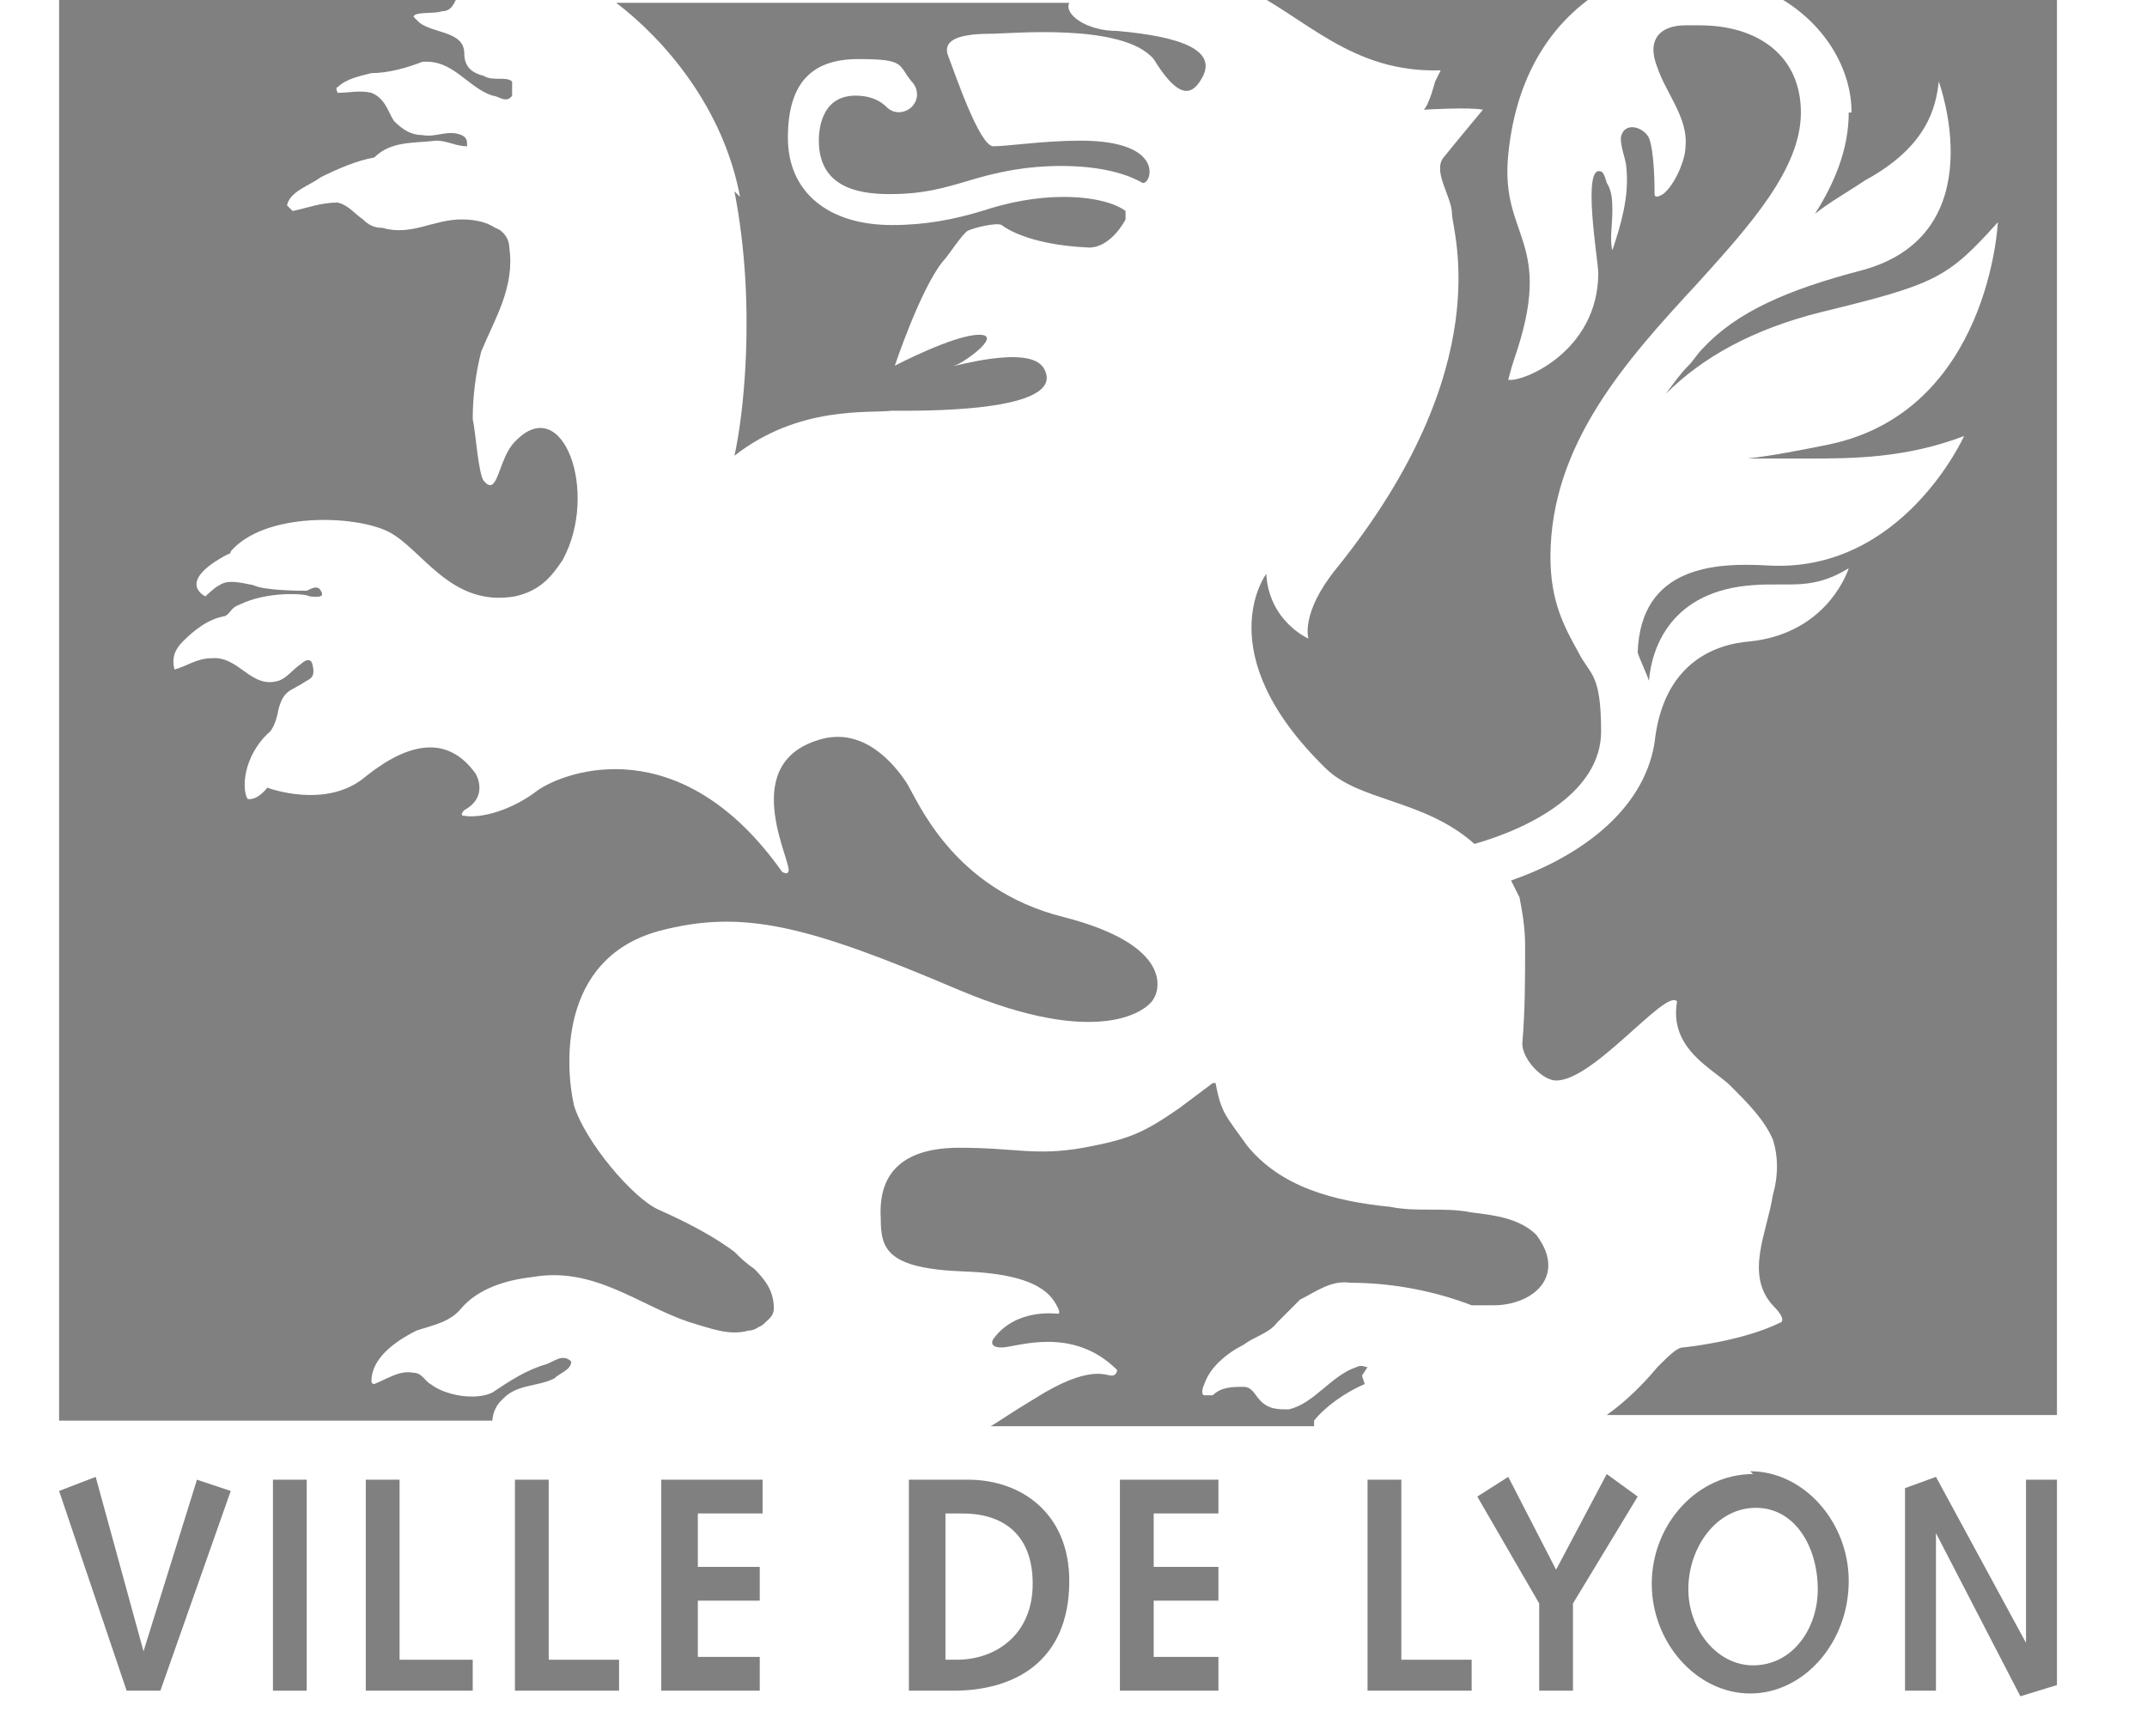 <?xml version="1.0" encoding="UTF-8"?>
<svg id="Calque_1" xmlns="http://www.w3.org/2000/svg" width="76.3" height="61.7" version="1.1" viewBox="0 0 76.3 61.7">
  <!-- Generator: Adobe Illustrator 29.2.1, SVG Export Plug-In . SVG Version: 2.1.0 Build 116)  -->
  <defs>
    <style>
      .st0 {
        fill: none;
      }

      .st1 {
        fill: gray;
      }
    </style>
  </defs>
  <path class="st0" d="M62.4,53.5c-1.4,0-2.4,1.4-2.4,2.9,0,1.4,1,2.7,2.3,2.7s2.3-1.3,2.3-2.7c0-1.5-.8-2.9-2.2-2.9Z"/>
  <path class="st0" d="M34.2,53.8h-.6v5.2h.4c1.4,0,2.7-.6,2.7-2.7s-1.1-2.5-2.5-2.5Z"/>
  <path class="st1" d="M17.9,49.7c.5-.5,1.2-.4,1.8-.7.2-.2.6-.3.6-.6-.3-.3-.6,0-.9.1-.7.2-1.3.6-1.9,1-.6.3-1.7.1-2.2-.3-.2-.1-.3-.4-.6-.4-.5-.1-.9.2-1.4.4,0,0-.1,0-.1-.1,0-.8.8-1.4,1.6-1.8.6-.2,1.2-.3,1.6-.8.6-.7,1.6-1,2.5-1.1,2.2-.4,3.8,1,5.6,1.6.7.2,1.4.5,2.1.3.2,0,.3-.1.5-.2.2-.2.4-.3.4-.6,0-.6-.3-1-.7-1.4-.3-.2-.5-.4-.7-.6-.8-.6-1.8-1.1-2.7-1.5-.9-.4-2.6-2.4-3-3.7-.3-1.3-.6-5.2,3-6.2,3-.8,5.3-.2,10.7,2.1,5,2.1,6.7.7,6.9.3.2-.3.7-1.9-3.2-2.9-4-1-5.2-4.2-5.6-4.8-.4-.6-1.5-2-3.1-1.5-3,.9-.8,4.6-1.1,4.7,0,.1-.2,0-.2,0-3.6-5.1-7.7-3.6-8.7-2.9-.9.7-2,1-2.6.9-.2,0,0-.2,0-.2.9-.5.4-1.3.4-1.3-1-1.4-2.4-1.1-3.9.1-1.4,1.2-3.5.4-3.5.4-.4.5-.7.4-.7.4-.2-.3-.2-1.5.8-2.4,0,0,.2-.2.3-.8.2-.7.4-.6,1-1,.2-.1.3-.2.2-.6-.1-.3-.4,0-.4,0-.3.2-.5.5-.8.6-1,.3-1.4-.9-2.4-.8-.5,0-.9.3-1.3.4-.1-.4,0-.7.3-1,.4-.4.9-.8,1.5-.9.2-.1.2-.3.5-.4,1-.5,2.4-.4,2.5-.3.1,0,.6.1.4-.2-.1-.2-.3-.1-.5,0-.2,0-1.5,0-1.9-.2-.5-.1-.9-.2-1.2,0-.2.1-.5.4-.5.4,0,0-1.1-.5.8-1.5.1,0,.1-.1.1-.1,1.2-1.4,4.4-1.3,5.6-.7,1.2.6,2.2,2.7,4.5,2.3.9-.2,1.3-.7,1.7-1.3,1.3-2.4,0-6-1.7-4.2-.6.6-.6,2-1.1,1.4-.2-.2-.3-1.8-.4-2.2,0-.8.1-1.6.3-2.4.5-1.2,1.2-2.3,1-3.7,0-.3-.2-.6-.5-.7-.3-.2-.7-.3-1.2-.3-1,0-1.8.6-2.8.3-.3,0-.5-.1-.7-.3-.3-.2-.5-.5-.9-.6-.6,0-1.1.2-1.6.3,0,0-.1-.1-.2-.2.1-.5.8-.7,1.2-1,.6-.3,1.3-.6,1.9-.7.6-.6,1.4-.5,2.2-.6.4,0,.7.2,1.1.2,0,0,0,0,0,0,0-.2,0-.3-.2-.4-.5-.2-.9.1-1.4,0-.4,0-.7-.2-1-.5-.2-.3-.3-.8-.8-1-.4-.1-.8,0-1.2,0,0,0-.1-.2,0-.2.3-.3.8-.4,1.2-.5.6,0,1.3-.2,1.8-.4,1.1-.1,1.6.9,2.5,1.2.2,0,.5.3.7,0,0-.1,0-.3,0-.5-.2-.2-.7,0-1-.2-.4-.1-.7-.3-.7-.8,0-.8-1.1-.7-1.6-1.1,0,0-.1-.1-.2-.2,0-.2.8-.1,1-.2.3,0,.4-.2.5-.4H2.1v50.5h15.4s0,0,0,0c0-.2.1-.5.3-.7Z"/>
  <path class="st1" d="M26.1,6.8c.8,4.1.3,8.1,0,9.4,2.3-1.8,4.8-1.5,5.6-1.6.8,0,6.3.1,5.4-1.5-.5-.9-3.4,0-3.2-.1.2,0,1.8-1.1.9-1.1s-3,1.1-3,1.1c0,0,.9-2.7,1.7-3.7.2-.2.7-1,.9-1.1.2-.1,1-.3,1.2-.2,0,0,.8.7,3.1.8.8,0,1.3-1,1.3-1v-.3c-.4-.3-1.2-.5-2.2-.5s-2,.2-2.9.5c-1,.3-2,.5-3.2.5-2.3,0-3.7-1.2-3.7-3.1s.8-2.8,2.5-2.8,1.4.2,1.9.8c.2.2.3.6,0,.9-.2.2-.6.3-.9,0-.3-.3-.7-.4-1.1-.4-1.3,0-1.3,1.4-1.3,1.6,0,1.6,1.3,1.9,2.5,1.9s1.9-.2,2.9-.5c1-.3,2-.5,3.2-.5s2.2.2,2.9.6c.3.1.9-1.5-2.2-1.5-1.3,0-2.6.2-3.1.2-.5,0-1.4-2.7-1.6-3.2-.2-.5.2-.8,1.5-.8.7,0,4.7-.4,5.8.9.8,1.3,1.3,1.4,1.7.7.6-1-.7-1.5-3-1.7-1.1,0-1.9-.6-1.7-1s0,0,0,0h-16.1c1.7,1.3,3.8,3.7,4.4,6.9Z"/>
  <path class="st1" d="M48.4,48.9c0,0,.2-.3.2-.3-.1,0-.2-.1-.4,0-.9.3-1.5,1.3-2.4,1.5-.4,0-.7,0-1-.3-.2-.2-.3-.5-.6-.5-.4,0-.8,0-1.1.3-.1,0-.2,0-.3,0-.1,0-.1-.2,0-.4.2-.6.8-1.1,1.4-1.4.4-.3.9-.4,1.2-.8.3-.3.5-.5.8-.8.6-.3,1.1-.7,1.8-.6,1.5,0,3,.3,4.3.8.2,0,.5,0,.8,0,.7,0,1.5-.3,1.8-.9.3-.6,0-1.2-.3-1.6-.6-.6-1.5-.7-2.3-.8-1-.2-1.9,0-2.9-.2-2-.2-3.9-.7-5.1-2.2-.7-1-.9-1.1-1.1-2.2,0,0-.1,0-.1,0-.4.3-.8.6-1.2.9-1.3.9-1.8,1.1-3.4,1.4-1.7.3-2.4,0-4.4,0-1.9,0-2.9.8-2.8,2.5,0,1.1.2,1.8,3,1.9,2.7.1,3.1.9,3.3,1.3,0,0,.1.2,0,.2s-1.5-.2-2.3.9c0,0-.2.3.3.3.5,0,2.5-.8,4.1.8,0,0,0,.2-.2.2-.2,0-.8-.4-2.7.8-1,.6-1.4.9-1.6,1h2.1s7.4,0,7.4,0h0s2,0,2,0c0,0,0-.1,0-.2.4-.5,1.1-1,1.8-1.3Z"/>
  <path class="st1" d="M65.7,4c0,1.3-.5,2.5-1.2,3.6.5-.4,1.2-.8,1.8-1.2,2.2-1.2,2.5-2.6,2.6-3.5,0,0,2,5.4-2.7,6.7-2.7.7-4.5,1.5-5.7,2.8-.2.2-.3.4-.5.6,0,0,0,0,0,0h0c-.3.3-.5.6-.8,1,1.3-1.3,3.1-2.3,5.5-2.9,4.1-1,4.5-1.2,6.3-3.2,0,0-.3,6.7-6,7.9-1,.2-2,.4-2.9.5.6,0,1.3,0,2.1,0,1.6,0,3.5,0,5.6-.8,0,0-2.2,4.9-7,4.6-1.8-.1-4.5,0-4.6,3.1.1.3.3.7.4,1,.1-1.2.8-3.2,3.7-3.4,1.3-.1,2.1.2,3.4-.6,0,0-.7,2.3-3.5,2.6-1.3.1-3.1.8-3.4,3.6h0c-.4,2.5-2.8,4.1-5.1,4.9l.3.6c.1.5.2,1.1.2,1.7,0,1.2,0,2.3-.1,3.5,0,.5.6,1.2,1.1,1.3,1.3.2,4-3.3,4.4-2.8-.3,1.7,1.3,2.4,1.9,3,.6.6,1.2,1.2,1.5,1.9.2.6.2,1.3,0,2-.2,1.3-1,2.8,0,3.9.5.5.3.6.3.6-1.4.7-3.5.9-3.5.9-.2,0-.5.3-.9.7-.5.6-1.1,1.2-1.8,1.7h16V-.1h-9.9c1.6.9,2.6,2.5,2.6,4.1Z"/>
  <path class="st1" d="M51,2.9s-.2.8-.4,1c0,0,1.6-.1,2.1,0,0,0-1,1.2-1.4,1.7-.4.5.3,1.4.3,2,0,.6,1.7,5.4-4.1,12.6-1.3,1.6-1,2.5-1,2.5,0,0-1.4-.6-1.5-2.3,0,0-2.1,2.8,2.1,6.9,1.2,1.2,3.5,1.1,5.3,2.7,2.1-.6,4.5-1.9,4.5-4s-.4-2-.8-2.8c-.5-.9-1-1.8-1-3.4,0-4,2.7-7,5.2-9.7,1.9-2.1,3.7-4.1,3.7-6.1s-1.5-3.1-3.6-3.1-.4,0-.5,0c-.9,0-1.4.5-1,1.5.3.9,1.1,1.8,1,2.8,0,.5-.4,1.4-.8,1.7,0,0-.3.2-.3,0,0-.2,0-1.5-.2-2-.2-.4-.9-.6-1,0,0,.4.2.8.2,1.1.1,1-.2,2-.5,2.9,0,0,0,0,0,0-.1-.4,0-.9,0-1.4,0-.3,0-.7-.2-1,0,0-.1-.4-.2-.4-.7-.3-.1,3.2-.1,3.6,0,2.8-2.7,3.9-3.2,3.8,0,0,.1-.4.2-.7,1.5-4.3-.5-4.3-.2-7.3.3-3.1,1.8-5,3.6-6h-13.1c2.3,1.1,3.9,3.1,7.1,3Z"/>
  <polygon class="st1" points="5.1 58.7 3.4 52.5 2.1 53 4.5 60.1 5.7 60.1 8.2 53 7 52.6 5.1 58.7"/>
  <rect class="st1" x="9.7" y="52.6" width="1.2" height="7.5"/>
  <polygon class="st1" points="14.2 52.6 13 52.6 13 60.1 16.8 60.1 16.8 59 14.2 59 14.2 52.6"/>
  <polygon class="st1" points="19.5 52.6 18.3 52.6 18.3 60.1 22 60.1 22 59 19.5 59 19.5 52.6"/>
  <polygon class="st1" points="23.5 52.6 23.5 53.3 23.5 60.1 27 60.1 27 58.9 24.8 58.9 24.8 56.9 27 56.9 27 55.7 24.8 55.7 24.8 53.8 27.1 53.8 27.1 53.2 27.1 52.6 23.5 52.6"/>
  <path class="st1" d="M34.4,52.6h-2.1v7.5h1.6c2.1,0,4.1-1,4.1-3.9,0-2.4-1.7-3.6-3.6-3.6ZM34,59h-.4v-5.2h.6c1.4,0,2.5.7,2.5,2.5s-1.3,2.7-2.7,2.7Z"/>
  <polygon class="st1" points="39.8 60.1 43.3 60.1 43.3 58.9 41 58.9 41 56.9 43.3 56.9 43.3 55.7 41 55.7 41 53.8 43.3 53.8 43.3 52.6 39.8 52.6 39.8 60.1"/>
  <polygon class="st1" points="49.8 52.6 48.6 52.6 48.6 60.1 52.3 60.1 52.3 59 49.8 59 49.8 52.6"/>
  <polygon class="st1" points="55.3 55.8 53.6 52.5 52.5 53.2 54.7 57 54.7 60.1 55.9 60.1 55.9 57 58.2 53.2 57.1 52.4 55.3 55.8"/>
  <path class="st1" d="M62.3,52.4c-2,0-3.6,1.8-3.6,3.9s1.6,3.9,3.5,3.9,3.5-1.8,3.5-4c0-2.1-1.6-3.9-3.5-3.9ZM62.3,59.2c-1.3,0-2.3-1.3-2.3-2.7,0-1.5,1-2.9,2.4-2.9,1.4,0,2.2,1.4,2.2,2.9,0,1.4-.9,2.7-2.3,2.7Z"/>
  <polygon class="st1" points="72 52.6 72 58.4 68.8 52.5 67.7 52.9 67.7 60.1 68.8 60.1 68.8 54.5 71.8 60.3 73.1 59.9 73.1 52.6 72 52.6"/>
</svg>